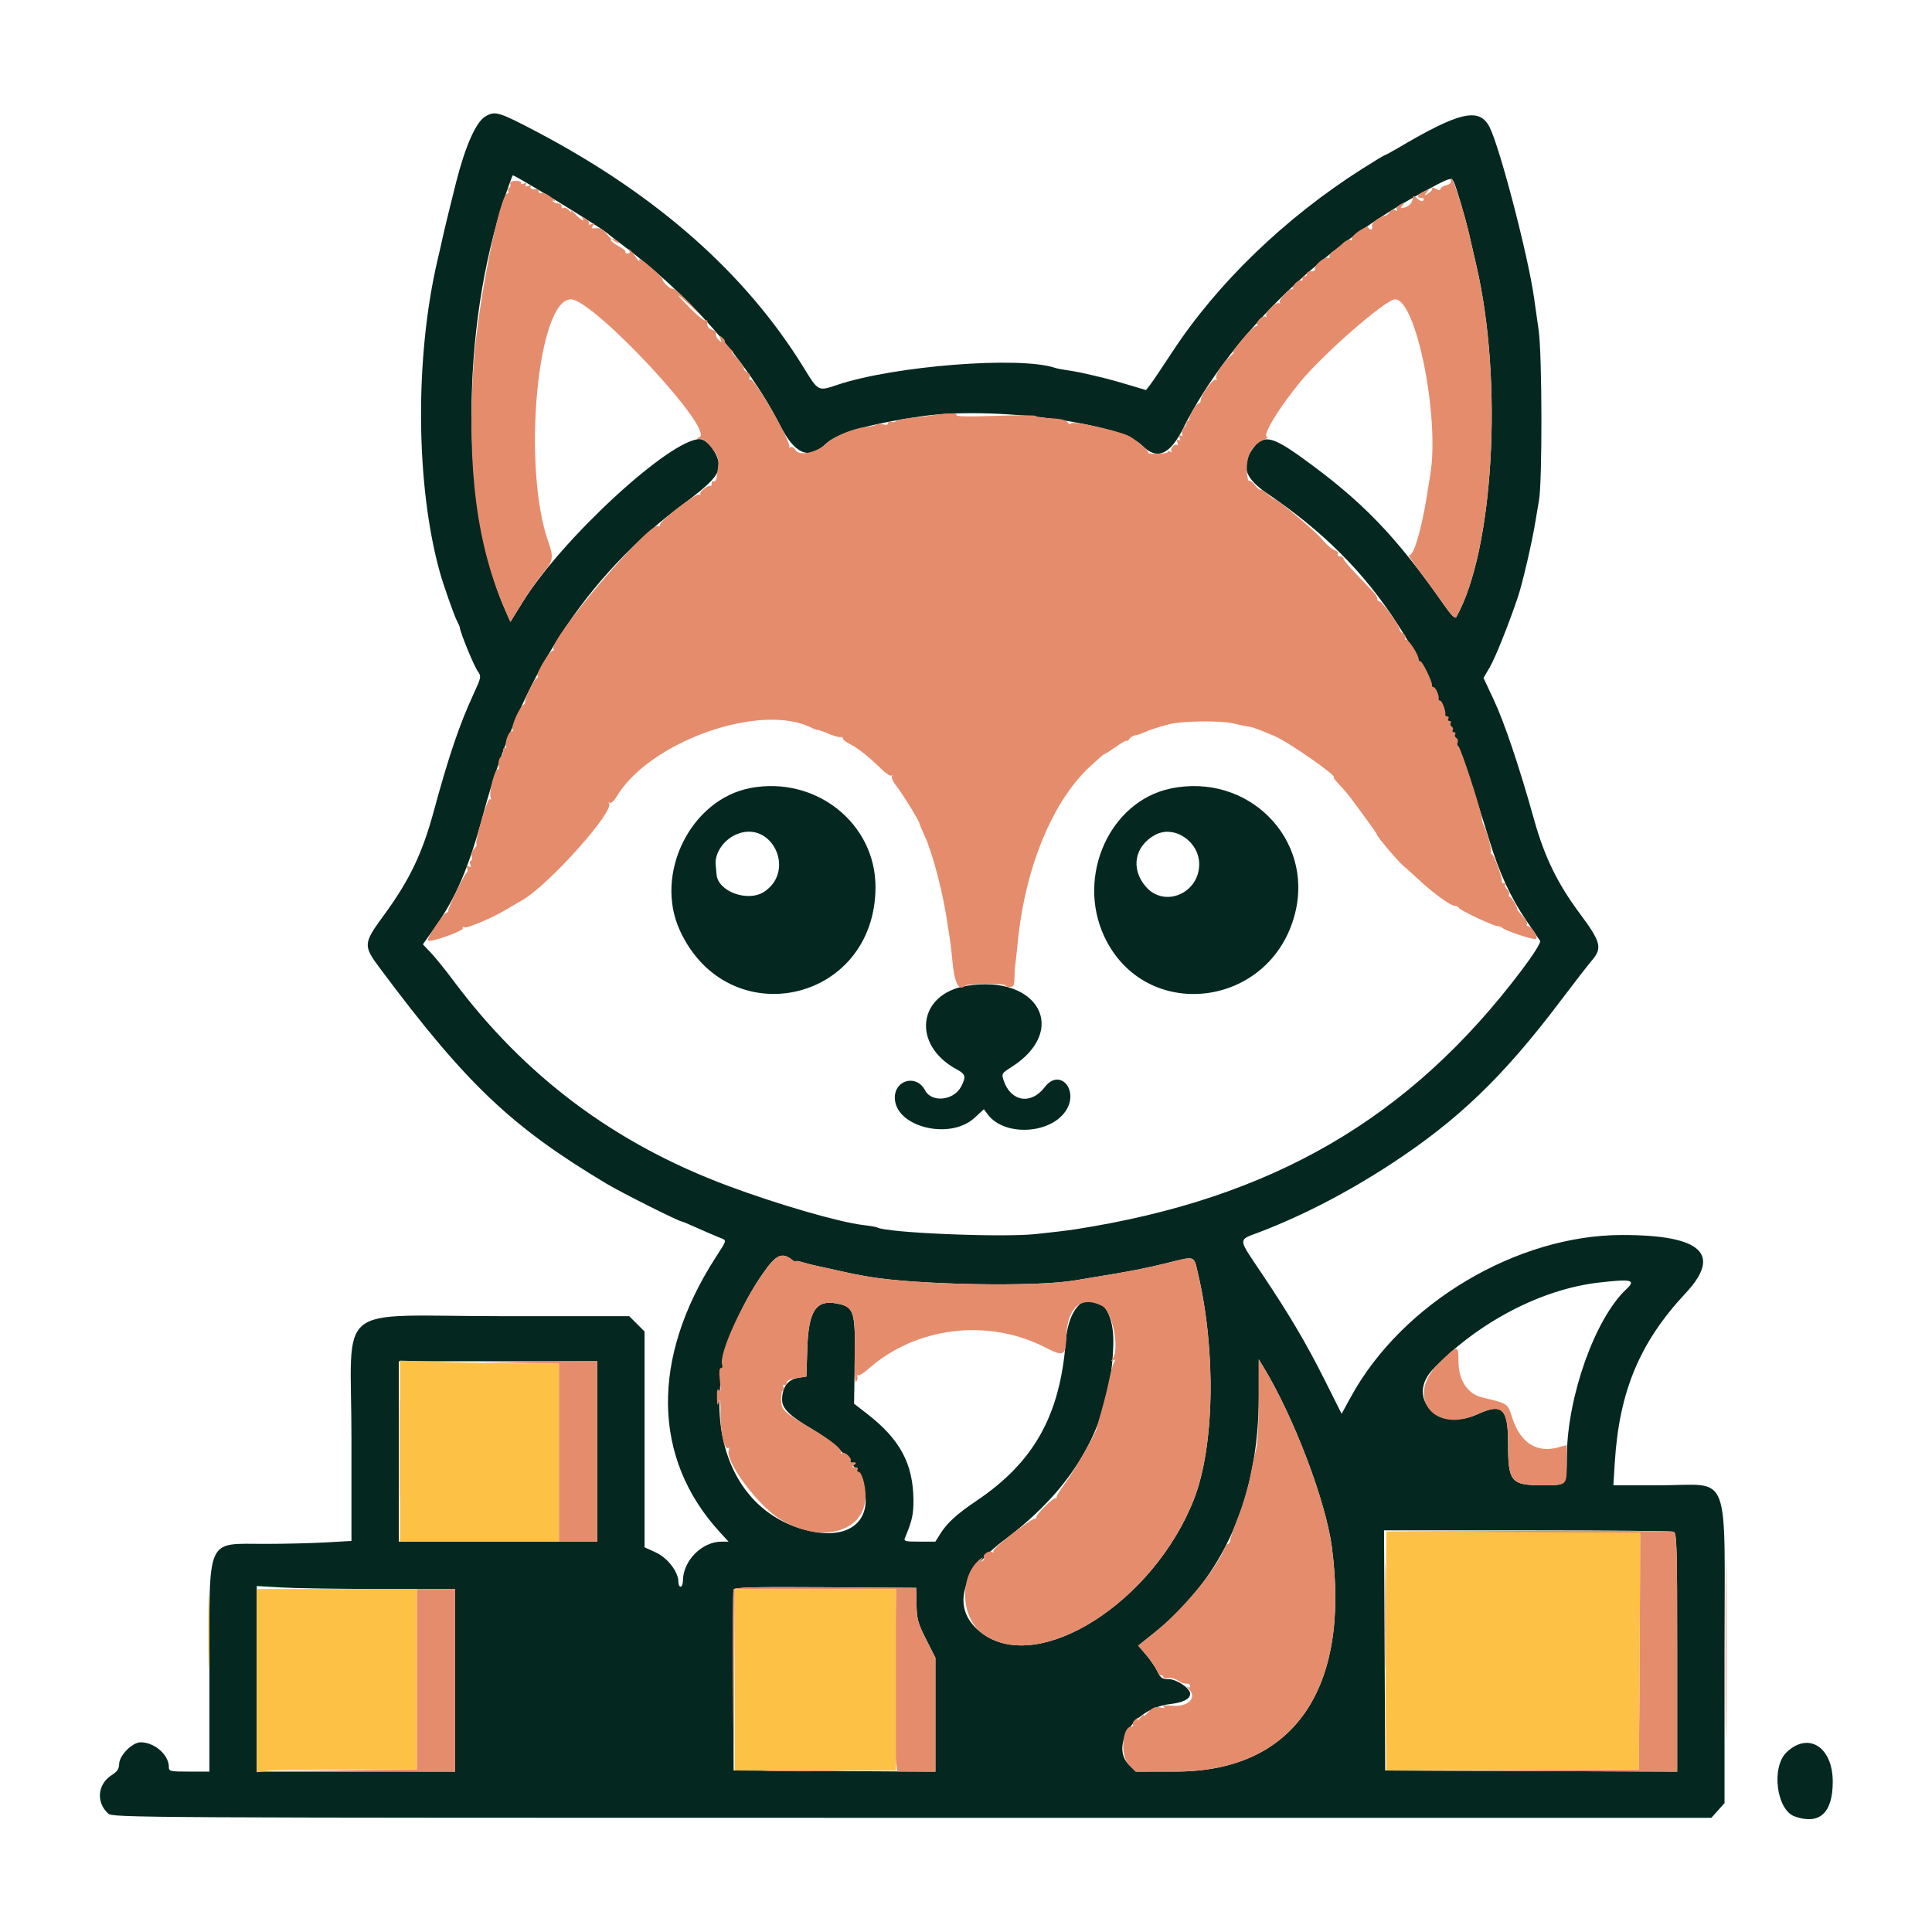 <?xml version="1.0" encoding="UTF-8" standalone="no"?>
<!DOCTYPE svg PUBLIC "-//W3C//DTD SVG 1.1//EN" "http://www.w3.org/Graphics/SVG/1.1/DTD/svg11.dtd">
<svg width="100%" height="100%" viewBox="0 0 1024 1024" version="1.1" xmlns="http://www.w3.org/2000/svg" xmlns:xlink="http://www.w3.org/1999/xlink" xml:space="preserve" xmlns:serif="http://www.serif.com/" style="fill-rule:evenodd;clip-rule:evenodd;stroke-linejoin:round;stroke-miterlimit:2;">
    <g id="group_0">
        <g transform="matrix(1.195,0,0,1.195,-99.324,-40.914)">
            <path d="M298.299,85.946C294.177,88.476 289.535,98.96 285.434,115C283.62,122.091 279.757,137.969 279.387,139.852C279.132,141.146 278.214,145.196 277.346,148.852C267.01,192.402 267.414,249.711 278.332,288.5C279.803,293.726 284.465,306.999 285.603,309.199C286.394,310.728 287.044,312.204 287.048,312.479C287.075,314.376 293.237,329.444 294.997,331.916C296.665,334.258 296.603,334.579 292.99,342.416C286.847,355.738 282.128,369.667 275.515,394C270.378,412.899 264.766,424.595 253.344,440.214C244.154,452.779 244.098,453.6 251.727,463.825C289.996,515.11 309.823,533.949 352.21,559.297C358.872,563.281 384.222,576 385.501,576C385.748,576 388.774,577.271 392.225,578.824C395.676,580.377 399.962,582.231 401.75,582.945C405.74,584.538 405.881,583.606 400.344,592.24C371.711,636.885 372.443,681.158 402.354,713.75L406.255,718L403.192,718C394.476,718 386.092,726.423 386.022,735.25C386.01,736.763 385.55,738 385,738C384.45,738 384,737.027 384,735.838C384,731.414 379.23,725.205 373.982,722.797L369,720.512L369,624.8L362.2,618L305.568,618C230.073,618 239,610.718 239,672.298L239,717.694L227.75,718.343C221.563,718.699 209.39,718.993 200.7,718.995C174.239,719.003 176,715.053 176,774.401L176,820L167,820C158.53,820 158,819.877 158,817.904C158,812.558 151.628,807 145.499,807C141.794,807 136.013,812.85 135.961,816.65C135.933,818.749 135.078,820.032 132.717,821.517C126.378,825.505 125.608,833.62 131.096,838.587C133.169,840.463 140,840.5 487.687,840.5L842.164,840.5L848,833.968L848,767.531C848,684.496 851.258,693 819.444,693L798.696,693L799.339,682.75C801.309,651.329 810.438,629.517 830.678,607.874C846.994,590.427 837.864,582 802.644,582C755.836,582 705.045,612.269 682.333,653.701L678.165,661.303L670.951,646.901C662.556,630.141 655.21,617.679 642.879,599.277C631.871,582.85 631.947,584.469 642,580.624C660.95,573.376 680.86,563.051 700,550.546C729.758,531.104 749.807,511.847 775.006,478.5C781.241,470.25 787.615,462.022 789.171,460.215C793.893,454.732 793.2,452.03 783.845,439.459C773.817,425.985 768.142,414.298 763.436,397.43C757.028,374.466 750.385,354.733 745.687,344.71L741.099,334.92L743.862,330.21C746.332,325.999 752.39,310.864 756.395,298.897C758.4,292.907 762.551,275.083 763.989,266.289C764.637,262.323 765.4,257.823 765.685,256.289C767.213,248.047 767.121,191.56 765.562,180.713C764.675,174.546 763.764,168.15 763.539,166.5C761.054,148.335 748.434,99.816 743.817,90.678C739.296,81.73 730.571,83.706 703.206,99.872C700.294,101.593 697.691,103 697.42,103C697.15,103 692.557,105.776 687.214,109.168C653.09,130.836 622.907,159.972 602.958,190.5C598.645,197.1 594.283,203.568 593.264,204.873L591.411,207.246L582.955,204.726C575.476,202.497 571.101,201.386 562,199.408C560.625,199.109 557.925,198.645 556,198.376C554.075,198.108 551.84,197.665 551.033,197.392C535.445,192.122 479.676,196.48 454.5,204.936C445.949,207.807 446.081,207.873 439.724,197.526C414.003,155.66 374.571,120.783 321.169,92.668C304.287,83.78 302.622,83.291 298.299,85.946M307.14,121.25C287.215,179.972 287.31,260.063 307.358,305.23L309.5,310.055L314.942,301.278C332.356,273.188 380.355,229 393.454,229C396.928,229 402,235.992 402,240.782C402,244.786 398.176,248.914 386.366,257.657C342.838,289.879 313.687,334.956 297.545,395C291.091,419.006 285.391,432.355 275.855,445.794L270.68,453.087L274.205,456.794C276.143,458.832 280.584,464.325 284.072,469C315.923,511.686 355.709,541.445 406,560.2C428.176,568.47 455.231,576.309 466,577.584C469.025,577.942 471.824,578.425 472.22,578.658C476.235,581.016 526.705,583.155 542.153,581.621C547.904,581.05 556.665,580 560,579.482C647.377,565.91 708.598,530.3 758.365,464.102C763.291,457.551 766.629,452.221 766.217,451.568C765.823,450.942 763.073,446.884 760.107,442.549C753.092,432.296 748.062,421.346 743.547,406.5C718.718,324.86 693.929,286.227 645.095,253.065C635.468,246.527 633.502,241.002 638.281,233.911C643.099,226.762 646.776,227.312 660.571,237.247C687.318,256.509 702.096,271.811 723.472,302.375C726.904,307.283 728.501,308.857 729.051,307.874C745.615,278.274 749.885,203.269 737.923,152C736.833,147.325 735.436,141.25 734.82,138.5C733.273,131.591 728.952,116.865 727.862,114.78C726.788,112.728 726.022,113.009 712.5,120.414C667.945,144.813 627.583,184.833 608.028,224C602.022,236.03 596.32,238.474 589.703,231.857C579.426,221.58 522.845,214.208 491,218.996C467.607,222.514 454.306,226.396 449.371,231.146C441.878,238.358 435.722,235.828 429.057,222.795C414.28,193.903 388.557,164.648 358.015,142C356.161,140.625 353.486,138.55 352.072,137.388C348.487,134.444 311.789,112 310.561,112C310.406,112 308.866,116.162 307.14,121.25M421.745,598.694C389.692,644.425 398.166,700.491 438.932,712.412C473.63,722.558 477.401,688.166 443.761,668.376C433.327,662.238 430,659.015 430,655.049C430,649.625 432.523,646.1 436.907,645.399L440.77,644.781L441.187,632.141C441.73,615.666 445.023,610.656 454.18,612.374C461.955,613.833 462.537,615.653 462.215,637.496L461.93,656.829L467.715,661.315C482.247,672.583 488.051,683.311 488.256,699.286C488.339,705.768 487.659,708.862 484.528,716.25C483.861,717.822 484.508,718 490.88,718L497.975,718L500.369,714.208C503.235,709.667 507.754,705.586 516.216,699.894C541.662,682.779 553.281,662.041 555.816,629.218C557.779,603.801 577.506,604.697 576.912,630.176C576.095,665.228 560.407,693.467 528.514,717.293C508.51,732.238 504.764,748.572 518.979,758.87C544.14,777.097 594.923,744.721 612.694,699.124C621.817,675.714 622.533,633.183 614.382,598.75C612.543,590.98 613.459,591.26 600.498,594.494C591.678,596.695 583.084,598.366 569.5,600.52C567.3,600.869 563.025,601.587 560,602.115C542.971,605.089 489.992,604.162 468.5,600.514C463.497,599.665 459.548,598.867 453.752,597.537C450.314,596.747 446.375,595.88 445,595.609C443.625,595.338 441.038,594.671 439.25,594.128C437.462,593.584 436,593.388 436,593.692C436,593.996 435.438,593.792 434.75,593.238C430.054,589.455 427.457,590.545 421.745,598.694M792.111,603.117C766.739,606.059 738.725,620.706 718.771,641.462C706.38,654.35 721.13,669.402 738.406,661.5C749.453,656.447 752,658.888 752,674.526C752,691.473 753.275,693.011 767.297,692.985C778.291,692.964 777.873,693.486 778.066,679.544C778.431,653.142 790.685,618.947 804.383,606.105C808.881,601.888 806.888,601.403 792.111,603.117M641.429,653.338C641.43,698.563 625.783,733.939 594.872,758.602L587.951,764.125L591.411,768.167C593.315,770.391 595.597,773.738 596.483,775.605C597.845,778.477 598.614,779 601.47,779C605.02,779 611,783.058 611,785.466C611,787.813 607.904,789.378 601.855,790.092C586.298,791.926 575.309,808.463 583.923,817.077L586.846,820L604.673,819.988C656.794,819.953 682.089,783.573 673.847,720.5C671.179,700.084 656.872,662.467 643.36,640.338L641.429,637.177L641.429,653.338M260,678L260,718L348,718L348,638L260,638L260,678M697.241,766.25L697.5,819.5L762.25,819.757L827,820.015L827,767.114C827,719.799 826.833,714.15 825.418,713.607C824.548,713.273 795.294,713 760.409,713L696.982,713L697.241,766.25M197,778.847L197,820L285,820L285,739L252.25,738.995C234.238,738.993 214.438,738.699 208.25,738.343L197,737.694L197,778.847M408.461,739.241C408.195,739.936 408.094,758.278 408.238,780.002L408.5,819.5L453.25,819.76L498,820.021L498,769.503L493.885,761.388C490.258,754.235 489.752,752.396 489.618,745.886L489.466,738.5L449.206,738.239C417.5,738.033 408.843,738.246 408.461,739.241" style="fill:rgb(4,40,32);"/>
        </g>
        <g transform="matrix(1.195,0,0,1.195,-99.324,-40.914)">
            <path d="M416.041,383.733C389.482,388.71 373.074,421.823 384.691,447C406.066,493.326 471.033,479.096 471.433,428C471.656,399.554 445.056,378.296 416.041,383.733M409.5,404.412C403.89,406.905 399.972,412.854 400.552,418C400.707,419.375 400.878,421.175 400.933,422C401.439,429.653 414.874,434.559 422.102,429.73C436.421,420.165 425.123,397.468 409.5,404.412" style="fill:rgb(4,40,32);"/>
        </g>
        <g transform="matrix(1.195,0,0,1.195,-99.324,-40.914)">
            <path d="M602.223,383.999C575.263,389.709 560.418,422.927 572.903,449.606C590.953,488.178 646.674,481.545 657.468,439.54C666.019,406.267 636.622,376.713 602.223,383.999M595.5,404.514C586.308,409.45 584.473,419.587 591.335,427.525C599.554,437.033 615.008,430.495 614.996,417.516C614.987,407.419 603.882,400.014 595.5,404.514" style="fill:rgb(4,40,32);"/>
        </g>
        <g transform="matrix(1.195,0,0,1.195,-99.324,-40.914)">
            <path d="M511.8,471.485C490.042,475.046 487.384,497.737 507.458,508.547C511.417,510.679 511.697,511.752 509.434,516.128C506.19,522.4 496.316,523.445 493.409,517.823C489.714,510.68 480,513.046 480,521.09C480,533.996 504.345,540.166 515.341,530.046L519.5,526.218L521.301,528.615C528.553,538.265 548.81,537.341 555.75,527.043C561.957,517.833 553.155,507.686 546.513,516.395C540.413,524.392 531.435,522.935 528.257,513.432C527.275,510.497 527.42,510.245 531.606,507.596C557.409,491.272 543.694,466.266 511.8,471.485" style="fill:rgb(4,40,32);"/>
        </g>
        <g transform="matrix(1.195,0,0,1.195,-99.324,-40.914)">
            <path d="M875.571,811.368C868.597,817.945 871.012,837.066 879.176,839.912C890.132,843.731 896,838.356 896,824.5C896,809.112 885.274,802.217 875.571,811.368" style="fill:rgb(4,40,32);"/>
        </g>
    </g>
    <g id="group_1">
        <g transform="matrix(1.195,0,0,1.195,-99.324,-40.914)">
            <path d="M726.571,114.325C726.93,115.26 726.235,115.975 724.56,116.396C723.152,116.749 722,117.495 722,118.054C722,118.705 721.238,118.662 719.879,117.935C718.713,117.311 718.009,117.205 718.315,117.7C718.62,118.195 717.887,119.212 716.685,119.961C714.67,121.216 714.61,121.188 715.918,119.605C717.23,118.019 717.135,117.981 714.668,119.105C711.724,120.447 711.129,122 713.559,122C714.416,122 714.822,122.479 714.46,123.065C714.029,123.762 713.145,123.536 711.901,122.41C710.855,121.464 709.944,120.985 709.875,121.345C709.806,121.705 709.687,122.338 709.61,122.75C709.292,124.447 707.911,125.79 705.958,126.301C704.165,126.77 704.062,126.629 705.193,125.258C706.358,123.845 706.252,123.805 704.222,124.886C702.962,125.558 702.249,126.594 702.627,127.205C703.067,127.917 702.845,128.022 702.003,127.502C701.209,127.011 700.266,127.283 699.598,128.196C698.994,129.023 698.158,129.757 697.74,129.829C694.905,130.315 691.141,133.204 691.641,134.508C691.956,135.329 691.716,136 691.107,136C690.498,136 690,135.544 690,134.986C690,134.428 688.207,135.158 686.016,136.608C683.825,138.058 682.32,139.709 682.671,140.277C683.038,140.87 682.822,141.008 682.163,140.601C681.533,140.211 679.948,140.929 678.642,142.196C677.335,143.463 675.419,145.021 674.383,145.657C673.347,146.293 672.624,147.339 672.775,147.981C672.926,148.623 672.641,148.896 672.142,148.588C670.842,147.784 665.789,152.008 666.338,153.439C666.612,154.151 665.926,154.609 664.649,154.569C663.437,154.53 662.609,155.045 662.75,155.75C662.888,156.438 662.438,156.888 661.75,156.75C661.063,156.613 660.624,157.096 660.775,157.824C660.926,158.553 660.649,158.901 660.158,158.598C659.107,157.948 655.765,161.356 656.498,162.331C656.774,162.699 656.694,162.769 656.319,162.486C655.241,161.672 650.002,167.184 650.696,168.403C651.04,169.006 650.942,169.156 650.48,168.736C649.373,167.731 643.888,173.01 644.69,174.308C645.03,174.858 644.85,175.025 644.288,174.678C643.019,173.894 639.714,177.381 640.748,178.414C641.162,178.828 641.006,179.017 640.402,178.833C639.799,178.65 636.874,181.406 633.902,184.957C630.931,188.508 629.175,191.047 630,190.597C630.825,190.148 630.323,190.842 628.885,192.14C625.044,195.606 621.768,200.815 622.591,202.148C623.007,202.821 622.875,203.041 622.277,202.671C621.186,201.997 615.667,209.562 615.667,211.73C615.667,212.429 615.343,213 614.948,213C613.952,213 610.667,218.156 610.667,219.719C610.667,220.424 610.217,221 609.667,221C609.117,221 608.945,221.279 609.286,221.619C609.626,221.96 609.225,222.918 608.395,223.748C607.564,224.578 607.131,225.898 607.431,226.681C607.777,227.583 607.553,227.842 606.819,227.388C606.038,226.905 605.875,227.231 606.319,228.388C606.762,229.544 606.599,229.87 605.819,229.388C605.038,228.905 604.875,229.231 605.319,230.388C605.681,231.332 605.583,231.86 605.102,231.563C603.923,230.834 601.822,233.469 602.759,234.502C603.166,234.952 602.938,234.997 602.25,234.601C601.563,234.206 600.999,234.246 600.998,234.691C600.997,235.136 599.007,235.503 596.575,235.506C594.144,235.509 592.29,235.377 592.455,235.211C593.17,234.497 586.269,228.592 583.239,227.326C577.03,224.732 558.564,220.807 558.168,221.996C557.937,222.69 557.367,222.523 556.649,221.55C555.848,220.465 553.488,219.919 548.858,219.747C545.205,219.611 542.416,219.167 542.661,218.76C542.906,218.353 534.912,218.31 524.897,218.666C512.485,219.107 506.892,218.984 507.326,218.281C507.938,217.291 502.187,217.425 496,218.545C494.625,218.794 490.8,219.249 487.5,219.556C484.2,219.863 481.108,220.504 480.628,220.979C480.149,221.455 479.136,221.606 478.378,221.315C477.62,221.024 477,221.314 477,221.96C477,222.678 476.225,222.889 475.009,222.503C473.914,222.155 472.496,222.193 471.859,222.587C471.222,222.981 469.155,223.442 467.266,223.611C461.795,224.102 452.766,227.879 449.462,231.058C445.353,235.012 437.417,236.648 435.919,233.849C435.341,232.77 434.38,232.242 433.7,232.632C433.04,233.011 432.797,232.989 433.159,232.584C434.542,231.04 417.596,201.514 415.92,202.549C415.427,202.854 415.289,202.409 415.615,201.56C415.964,200.651 415.549,199.764 414.604,199.401C413.722,199.063 413,198.194 413,197.47C413,196.746 411.538,194.681 409.75,192.88C407.962,191.079 407.175,189.956 408,190.384C408.825,190.811 408.291,190.046 406.814,188.684C405.336,187.321 404.335,185.999 404.588,185.745C404.841,185.492 404.352,184.707 403.501,184.001C402.18,182.904 402.058,182.988 402.667,184.576C403.3,186.225 403.204,186.27 401.816,184.973C400.955,184.168 400.452,182.986 400.698,182.346C400.943,181.705 400.212,180.885 399.072,180.523C397.166,179.918 396.537,178.801 396.906,176.676C396.985,176.222 396.652,176.097 396.166,176.397C395.68,176.698 393.035,174.719 390.288,172.001C382.636,164.428 381.811,162.755 389.056,169.5L395.5,175.499L389.022,168.742C385.459,165.026 382.112,162.129 381.584,162.305C380.502,162.666 377,159.47 377,158.121C377,157.638 374.526,155.129 371.503,152.546C368.127,149.662 366.238,148.554 366.609,149.675C366.941,150.679 366.272,150.037 365.121,148.25C363.378,145.541 360.807,143.261 362.397,145.833C362.68,146.292 362.277,146.667 361.5,146.667C360.723,146.667 360.28,146.356 360.515,145.975C360.75,145.595 359.38,144.443 357.471,143.415C355.562,142.386 354,141.108 354,140.573C354,140.038 354.54,140.14 355.2,140.8C355.86,141.46 356.873,141.986 357.45,141.97C358.028,141.953 357.722,141.486 356.771,140.932C355.82,140.378 354.849,140.054 354.612,140.212C354.375,140.37 353.239,139.302 352.088,137.838C350.642,136 349.218,135.262 347.488,135.452C345.451,135.675 345.197,135.467 346.132,134.341C347.06,133.223 346.933,133.088 345.477,133.647C344.407,134.058 343.916,133.945 344.271,133.37C344.601,132.837 343.953,131.827 342.831,131.126C341.705,130.423 341.088,130.333 341.454,130.926C342.707,132.954 340.903,131.998 338.289,129.25C336.85,127.737 336.005,127.175 336.411,128C336.816,128.825 336.47,128.667 335.641,127.65C334.811,126.632 333.642,126.103 333.042,126.474C332.433,126.85 332.072,126.563 332.225,125.824C332.376,125.096 331.744,124.494 330.821,124.487C329.897,124.48 328.772,124.071 328.321,123.577C327.846,123.057 328.132,122.994 329,123.426C329.825,123.837 329.375,123.245 328,122.109C325.61,120.135 324.399,119.621 322.75,119.882C322.337,119.947 322,119.55 322,119C322,118.45 321.662,118.053 321.25,118.118C319.265,118.432 317.943,117.901 318.493,117.011C318.856,116.424 318.407,116.29 317.388,116.681C316.231,117.125 315.905,116.962 316.388,116.181C316.87,115.401 316.544,115.238 315.388,115.681C314.395,116.062 313.922,115.935 314.266,115.379C314.596,114.845 313.554,114.435 311.918,114.457C310.025,114.482 309.143,114.931 309.444,115.716C309.702,116.387 309.475,117.206 308.94,117.537C308.405,117.868 308.226,118.557 308.543,119.069C308.859,119.581 308.707,120 308.205,120C304.769,120 294.901,169.831 293.153,196C290.096,241.778 294.615,276.52 307.358,305.23L309.5,310.055L314.942,301.278C317.936,296.45 322.098,290.524 324.192,288.109C328.41,283.246 328.738,281.303 326.427,274.876C314.551,241.842 321.416,167 336.322,167C346.24,167 400.56,225.286 393.308,228.146C391.748,228.761 391.808,228.869 393.744,228.93C395.187,228.975 397.088,230.517 399.071,233.25C402.197,237.558 402.219,237.722 400.849,246.694C400.749,247.351 400.179,247.801 399.583,247.694C398.988,247.587 398.612,248.062 398.75,248.75C398.887,249.437 398.662,249.891 398.25,249.758C396.947,249.337 392.978,252.642 393.756,253.5C394.165,253.951 393.939,253.998 393.253,253.603C391.838,252.789 375.332,265.606 375.775,267.175C375.926,267.71 375.606,267.875 375.065,267.54C371.39,265.269 326.323,318.297 328.588,322.228C328.991,322.928 328.951,323.165 328.5,322.756C327.484,321.836 320.752,332.79 321.545,334.073C321.86,334.583 321.718,335 321.23,335C320.27,335 315.803,343.927 316.032,345.388C316.108,345.877 315.743,346.552 315.22,346.888C313.493,347.999 309.85,356.166 310.419,357.649C310.726,358.449 310.576,358.856 310.086,358.553C309.037,357.905 306.77,363.82 307.571,365.115C307.872,365.602 307.604,366 306.976,366C306.347,366 306.019,366.558 306.247,367.241C306.475,367.924 306.023,369.12 305.244,369.899C304.465,370.678 304.026,372.356 304.269,373.628C304.512,374.899 304.36,375.722 303.93,375.457C302.782,374.747 299.88,385.524 300.668,387.576C301.081,388.654 300.947,389.085 300.319,388.697C299.304,388.07 293.52,407.853 294.447,408.78C294.699,409.032 294.216,409.927 293.375,410.768C292.533,411.61 292.063,413.131 292.329,414.149C292.595,415.167 292.419,416 291.938,416C291.457,416 291.35,416.749 291.701,417.664C292.168,418.88 291.979,419.105 291,418.5C290.032,417.902 289.83,418.115 290.274,419.271C290.611,420.151 290.573,421.012 290.189,421.185C289.278,421.595 282,436.442 282,437.889C282,438.5 281.636,439 281.191,439C279.935,439 272.027,450.899 272.917,451.449C274.337,452.326 289.129,447.018 288.428,445.883C288.135,445.41 288.516,445.261 289.274,445.551C290.424,445.993 301.682,441.221 307,438.038C307.825,437.544 311.412,435.441 314.971,433.364C326.798,426.461 356.07,393.633 353.217,390.473C352.822,390.036 352.98,389.952 353.567,390.285C354.153,390.619 355.479,389.459 356.513,387.709C371.068,363.068 420.759,345.533 443.236,357.106C444.191,357.598 445.374,358 445.864,358C446.355,358 448.498,358.758 450.628,359.684C452.758,360.61 455.063,361.265 455.75,361.14C456.438,361.015 457,361.326 457,361.831C457,362.337 458.347,363.402 459.993,364.2C463.401,365.85 468.391,369.801 473.92,375.225C476.009,377.273 478.078,378.623 478.519,378.225C478.96,377.826 479.045,377.985 478.707,378.579C478.37,379.172 479.329,381.197 480.84,383.079C483.482,386.369 491,398.621 491,399.636C491,399.907 492.067,402.462 493.371,405.314C496.928,413.092 501.575,431.163 503.449,444.5C503.758,446.7 504.215,449.625 504.466,451C504.716,452.375 505.19,456.579 505.52,460.342C506.387,470.239 508.46,474.207 511.287,471.38C512.185,470.482 529.001,470.358 529,471.25C529,471.663 529.9,472 531,472C532.674,472 533.012,471.308 533.077,467.75C533.119,465.413 533.281,462.825 533.437,462C533.593,461.175 534.041,457.125 534.431,453C537.619,419.356 549.86,389.523 566.89,373.893C570.251,370.809 573,368.45 573,368.65C573,368.85 575.25,367.433 578,365.5C580.75,363.567 583.007,362.326 583.015,362.743C583.024,363.159 583.438,362.857 583.935,362.07C584.433,361.284 585.644,360.523 586.627,360.378C587.61,360.234 589.334,359.671 590.457,359.128C592.571,358.105 597.926,356.373 602.104,355.361C607.813,353.978 624.525,353.802 629.912,355.068C632.986,355.79 636.175,356.445 637,356.524C638.545,356.672 641.547,357.773 648.5,360.742C654.784,363.425 677.055,379 674.607,379C674.293,379 675.49,380.527 677.268,382.394C679.045,384.261 681.259,386.849 682.186,388.144C683.114,389.44 686.151,393.558 688.936,397.296C691.721,401.033 694,404.373 694,404.718C694,405.451 703.963,417.165 705.474,418.209C706.038,418.599 708.799,421.074 711.61,423.709C718.405,430.08 726.455,436 728.324,436C729.154,436 729.983,436.404 730.167,436.899C730.553,437.941 745.546,445 747.373,445C748.048,445 749.028,445.38 749.55,445.845C750.93,447.071 762.209,450.865 764.157,450.758C765.965,450.658 762.62,445 760.753,445C760.274,445 760.125,444.607 760.422,444.126C760.719,443.645 759.858,442.059 758.507,440.602C757.156,439.145 756.081,437.851 756.118,437.726C756.363,436.899 753.507,432 752.78,432C752.286,432 752.138,431.586 752.45,431.081C752.763,430.575 752.361,429.504 751.557,428.7C750.753,427.896 750.374,426.96 750.714,426.619C751.055,426.279 750.808,426 750.167,426C749.525,426 749.112,425.662 749.249,425.25C749.675,423.966 745.633,413 744.734,413C744.265,413 744.113,412.627 744.394,412.171C744.916,411.326 742.666,402.886 741.352,400.76C740.954,400.117 740.5,398.416 740.343,396.98C739.916,393.08 730.916,365.549 729.949,365.185C729.489,365.012 729.343,364.27 729.624,363.537C729.906,362.803 729.648,361.901 729.052,361.532C728.455,361.163 728.226,360.443 728.543,359.931C728.859,359.419 728.615,359 728,359C727.385,359 727.141,358.581 727.457,358.069C727.774,357.557 727.568,356.851 727,356.5C726.432,356.149 726.226,355.443 726.543,354.931C726.859,354.419 726.615,354 726,354C725.385,354 725.16,353.55 725.5,353C725.84,352.45 725.641,352 725.059,352C724.477,352 724.074,351.663 724.164,351.25C724.491,349.756 722.761,345 721.892,345C721.401,345 721.089,344.663 721.198,344.25C721.559,342.885 719.882,339 718.933,339C718.42,339 718.112,338.639 718.25,338.198C718.638,336.953 713.778,327.019 713.013,327.492C712.639,327.723 712.333,327.319 712.333,326.594C712.333,324.74 708.04,318 706.859,318C706.322,318 706.143,317.578 706.462,317.061C706.781,316.545 706.317,315.717 705.431,315.222C704.546,314.726 703.87,313.911 703.931,313.41C704.093,312.07 696.096,301 694.966,301C694.434,301 694,300.485 694,299.855C694,298.619 693.05,297.503 684.566,288.772C681.505,285.622 679,282.585 679,282.022C679,281.46 678.298,281 677.441,281C676.584,281 676.161,280.549 676.501,279.998C676.842,279.447 676.081,278.597 674.81,278.108C673.54,277.62 671.211,275.593 669.635,273.604C666.879,270.127 650.053,255.9 648.378,255.631C647.93,255.559 646.466,254.483 645.125,253.24C643.784,251.997 642.472,251.194 642.211,251.456C641.949,251.718 640.858,250.818 639.787,249.457C638.716,248.095 637.495,247.194 637.073,247.455C636.651,247.716 636.235,245.582 636.147,242.714C635.953,236.37 638.558,231.531 643.27,229.483C645.046,228.71 645.907,228.061 645.183,228.039C642.555,227.961 650.16,215.303 659.925,203.5C670.403,190.836 697.808,167 701.892,167C711.187,167 721.667,218.927 717.533,244.5C717.266,246.15 716.54,250.65 715.92,254.5C713.396,270.157 709.853,281.645 707.917,280.449C707.377,280.115 709.58,283.365 712.813,287.671C716.046,291.977 720.849,298.594 723.486,302.375C726.907,307.281 728.501,308.856 729.051,307.874C745.615,278.274 749.885,203.269 737.923,152C736.833,147.325 735.438,141.25 734.825,138.5C732.86,129.69 727.971,114.1 726.981,113.488C726.454,113.163 726.27,113.539 726.571,114.325" style="fill:rgb(229,140,109);"/>
        </g>
        <g transform="matrix(1.195,0,0,1.195,-99.324,-40.914)">
            <path d="M421.745,598.694C411.657,613.087 401.741,635.276 403.429,639.676C403.709,640.404 403.45,641 402.853,641C402.124,641 401.985,642.881 402.429,646.75C402.896,650.822 402.788,652.062 402.059,651C401.288,649.876 401.052,650.628 401.115,654C401.185,657.712 401.338,658.062 401.991,656C402.515,654.343 402.742,656.028 402.665,661C402.543,668.849 404.422,677.476 406.035,676.478C406.556,676.156 406.703,676.611 406.363,677.496C404.582,682.137 418.932,701.573 428.733,707.797C446.836,719.291 467,713.971 467,697.699C467,692.756 465.301,687 463.843,687C463.315,687 463.16,686.55 463.5,686C463.84,685.45 463.304,684.993 462.309,684.985C460.775,684.972 460.728,684.822 462,684C463.373,683.113 462.697,682.555 460.676,682.906C460.222,682.985 460.099,682.649 460.402,682.158C461.132,680.978 457.553,677.78 456.586,678.748C456.172,679.162 455.983,679.01 456.167,678.411C456.601,676.992 452.1,673.314 444,668.469C430.353,660.305 429.737,659.735 429.613,655.154C429.551,652.868 429.886,650.999 430.357,650.999C430.828,651 430.946,650.302 430.618,649.448C430.277,648.558 430.445,648.157 431.011,648.507C431.555,648.843 432,648.444 432,647.62C432,646.618 433.449,645.905 436.385,645.465L440.77,644.807L441.187,632.154C441.73,615.666 445.021,610.656 454.18,612.374C461.621,613.77 462.538,616.163 462.211,633.336C462.02,643.4 462.25,648.012 462.895,647.048C463.43,646.249 463.639,645.225 463.36,644.773C463.08,644.321 463.278,644.074 463.8,644.225C464.322,644.376 466.27,643.15 468.13,641.5C489.172,622.831 520.839,618.829 546.252,631.627C555.282,636.174 555.7,635.942 556.145,626.134C556.703,613.86 562.974,608.832 571.941,613.47C576.532,615.844 579.821,632.537 576.566,636.942C575.75,638.045 575.811,638.197 576.824,637.587C577.851,636.969 577.927,637.206 577.16,638.645C576.617,639.665 575.647,643.2 575.005,646.5C574.364,649.8 572.92,655.65 571.798,659.5C570.676,663.35 569.689,666.95 569.606,667.5C569.279,669.654 559.566,686.672 555.659,691.935C553.387,694.996 551.634,697.838 551.764,698.25C551.894,698.663 551.65,698.888 551.222,698.75C550.207,698.424 542.424,706.207 542.75,707.222C542.888,707.65 542.663,707.903 542.25,707.784C540.79,707.363 523.004,721.198 523.654,722.249C524.047,722.886 523.83,723.013 523.111,722.568C521.75,721.727 518.756,723.796 519.527,725.044C519.805,725.494 519.506,726.187 518.862,726.585C518.061,727.08 517.959,726.865 518.537,725.905C519.251,724.721 519.125,724.71 517.74,725.832C508.448,733.364 509.137,751.741 518.979,758.87C544.14,777.097 594.923,744.721 612.694,699.124C621.817,675.714 622.533,633.183 614.382,598.75C612.543,590.98 613.459,591.26 600.498,594.494C591.678,596.695 583.084,598.366 569.5,600.52C567.3,600.869 563.025,601.587 560,602.115C542.971,605.089 489.992,604.162 468.5,600.514C463.497,599.665 459.548,598.867 453.752,597.537C450.314,596.747 446.375,595.88 445,595.609C443.625,595.338 441.038,594.671 439.25,594.128C437.462,593.584 436,593.388 436,593.692C436,593.996 435.438,593.792 434.75,593.238C430.054,589.455 427.457,590.545 421.745,598.694" style="fill:rgb(229,140,109);"/>
        </g>
        <g transform="matrix(1.195,0,0,1.195,-99.324,-40.914)">
            <path d="M721.132,639.075C706.275,653.815 719.024,670.366 738.406,661.5C749.453,656.447 752,658.888 752,674.526C752,691.389 753.305,693 766.965,693C778.278,693 778,693.24 778,683.474L778,675.161L774.344,676.171C764.789,678.809 757.601,674.321 753.987,663.46C751.658,656.462 752.401,656.976 740.276,653.981C733.961,652.42 730,646.288 730,638.07C730,630.462 729.789,630.486 721.132,639.075" style="fill:rgb(229,140,109);"/>
        </g>
        <g transform="matrix(1.195,0,0,1.195,-99.324,-40.914)">
            <path d="M641.395,652.809C641.396,667.46 640.898,675.418 639.757,679C639.494,679.825 638.552,684.333 637.663,689.018C636.774,693.703 634.441,701.578 632.479,706.518C630.516,711.458 628.835,716.288 628.743,717.25C628.65,718.212 628.209,719 627.762,719C627.316,719 626.561,720.013 626.086,721.25C622.638,730.222 607.024,748.906 594.872,758.602L587.951,764.125L591.467,768.232C593.401,770.491 595.532,773.581 596.204,775.098C596.875,776.615 597.779,777.637 598.212,777.369C598.645,777.101 599,777.333 599,777.884C599,778.434 599.943,778.704 601.095,778.482C602.247,778.26 604.16,778.714 605.345,779.49C607.433,780.859 607.869,781 610,781C610.55,781 611,781.505 611,782.122C611,782.824 610.513,782.918 609.703,782.372C608.989,781.893 609.184,782.223 610.136,783.106C614.333,787.002 610.412,791.365 603.246,790.77C599.853,790.489 598.384,790.662 599.207,791.245C600.053,791.845 599.541,791.952 597.726,791.556C595.535,791.077 594.396,791.533 592.312,793.725C590.86,795.251 590.011,795.825 590.423,795C590.836,794.175 590.195,794.625 589,796C587.805,797.375 587.177,797.825 587.605,797C588.274,795.712 588.147,795.692 586.703,796.863C585.778,797.613 585.269,798.626 585.57,799.113C585.871,799.601 585.619,800 585.008,800C580.71,800 579.882,813.036 583.923,817.077L586.846,820L604.673,819.988C656.794,819.953 682.089,783.573 673.847,720.5C671.177,700.071 656.873,662.469 643.342,640.309L641.394,637.118L641.395,652.809" style="fill:rgb(229,140,109);"/>
        </g>
        <g transform="matrix(1.195,0,0,1.195,-99.324,-40.914)">
            <path d="M310.25,638.749L331,639.041L331,718L348,718L348,638L318.75,638.229C293,638.43 291.983,638.492 310.25,638.749" style="fill:rgb(229,140,109);"/>
        </g>
        <g transform="matrix(1.195,0,0,1.195,-99.324,-40.914)">
            <path d="M260.451,676.5C260.451,696.3 260.585,704.542 260.748,694.815C260.912,685.088 260.912,668.888 260.749,658.815C260.586,648.742 260.452,656.7 260.451,676.5" style="fill:rgb(229,140,109);"/>
        </g>
        <g transform="matrix(1.195,0,0,1.195,-99.324,-40.914)">
            <path d="M848.472,766.5C848.472,802.25 848.597,816.73 848.75,798.677C848.902,780.625 848.902,751.375 848.749,733.677C848.596,715.98 848.471,730.75 848.472,766.5" style="fill:rgb(229,140,109);"/>
        </g>
        <g transform="matrix(1.195,0,0,1.195,-99.324,-40.914)">
            <path d="M697.454,750.5C697.453,771.4 697.586,780.092 697.748,769.816C697.911,759.54 697.911,742.44 697.749,731.816C697.587,721.192 697.454,729.6 697.454,750.5" style="fill:rgb(229,140,109);"/>
        </g>
        <g transform="matrix(1.195,0,0,1.195,-99.324,-40.914)">
            <path d="M754.533,713.987L810.566,714.5L810.502,738C810.467,750.925 810.339,774.434 810.219,790.242L810,818.983L698.5,819.517L762.75,819.759L827,820L827,767.107C827,719.798 826.833,714.15 825.418,713.607C824.548,713.273 795.636,713.107 761.168,713.237L698.5,713.475L754.533,713.987" style="fill:rgb(229,140,109);"/>
        </g>
        <g transform="matrix(1.195,0,0,1.195,-99.324,-40.914)">
            <path d="M408.461,739.241C408.195,739.936 408.1,758.278 408.25,780.002L408.524,819.5L409,739L444.75,738.999L480.5,738.999L480.194,775.249C480.026,795.187 480.166,813.413 480.506,815.75L481.123,820L498,820L498,769.503L493.885,761.388C490.258,754.235 489.752,752.396 489.618,745.886L489.466,738.5L449.206,738.239C417.5,738.033 408.843,738.246 408.461,739.241" style="fill:rgb(229,140,109);"/>
        </g>
        <g transform="matrix(1.195,0,0,1.195,-99.324,-40.914)">
            <path d="M268,778.986L268,818.972L235.75,819.25L203.5,819.529L244.25,819.764L285,820L285,739L268,739L268,778.986" style="fill:rgb(229,140,109);"/>
        </g>
        <g transform="matrix(1.195,0,0,1.195,-99.324,-40.914)">
            <path d="M424.25,819.748C432.362,819.916 445.637,819.916 453.75,819.748C461.863,819.58 455.225,819.442 439,819.442C422.775,819.442 416.137,819.58 424.25,819.748" style="fill:rgb(229,140,109);"/>
        </g>
    </g>
    <g id="group_2">
        <g transform="matrix(1.195,0,0,1.195,-99.324,-40.914)">
            <path d="M260.5,677.857L260.5,718.001L295.75,718L331,718L331,639L316.25,638.989C308.137,638.983 292.275,638.693 281,638.345L260.5,637.713L260.5,677.857" style="fill:rgb(253,193,70);"/>
        </g>
        <g transform="matrix(1.195,0,0,1.195,-99.324,-40.914)">
            <path d="M697.787,751C697.669,771.625 697.605,790.525 697.644,793C697.683,795.475 697.779,802.45 697.857,808.5L698,819.5L754,819.234L810,818.967L810.216,790.234C810.334,774.43 810.467,750.82 810.511,737.766L810.59,714.032L698,713.5L697.787,751" style="fill:rgb(253,193,70);"/>
        </g>
        <g transform="matrix(1.195,0,0,1.195,-99.324,-40.914)">
            <path d="M175.438,757.5C175.437,772.35 175.576,778.564 175.747,771.31C175.918,764.055 175.918,751.905 175.748,744.31C175.578,736.714 175.438,742.65 175.438,757.5" style="fill:rgb(253,193,70);"/>
        </g>
        <g transform="matrix(1.195,0,0,1.195,-99.324,-40.914)">
            <path d="M197,779.639L197,820.279L202.25,819.648C205.137,819.301 221.113,819.013 237.75,819.009L268,819L268,739L197,739L197,779.639" style="fill:rgb(253,193,70);"/>
        </g>
        <g transform="matrix(1.195,0,0,1.195,-99.324,-40.914)">
            <path d="M409.003,779.25L409.007,819.5L444.753,819.537L480.5,819.573L480.5,739L409,739L409.003,779.25" style="fill:rgb(253,193,70);"/>
        </g>
    </g>
</svg>
